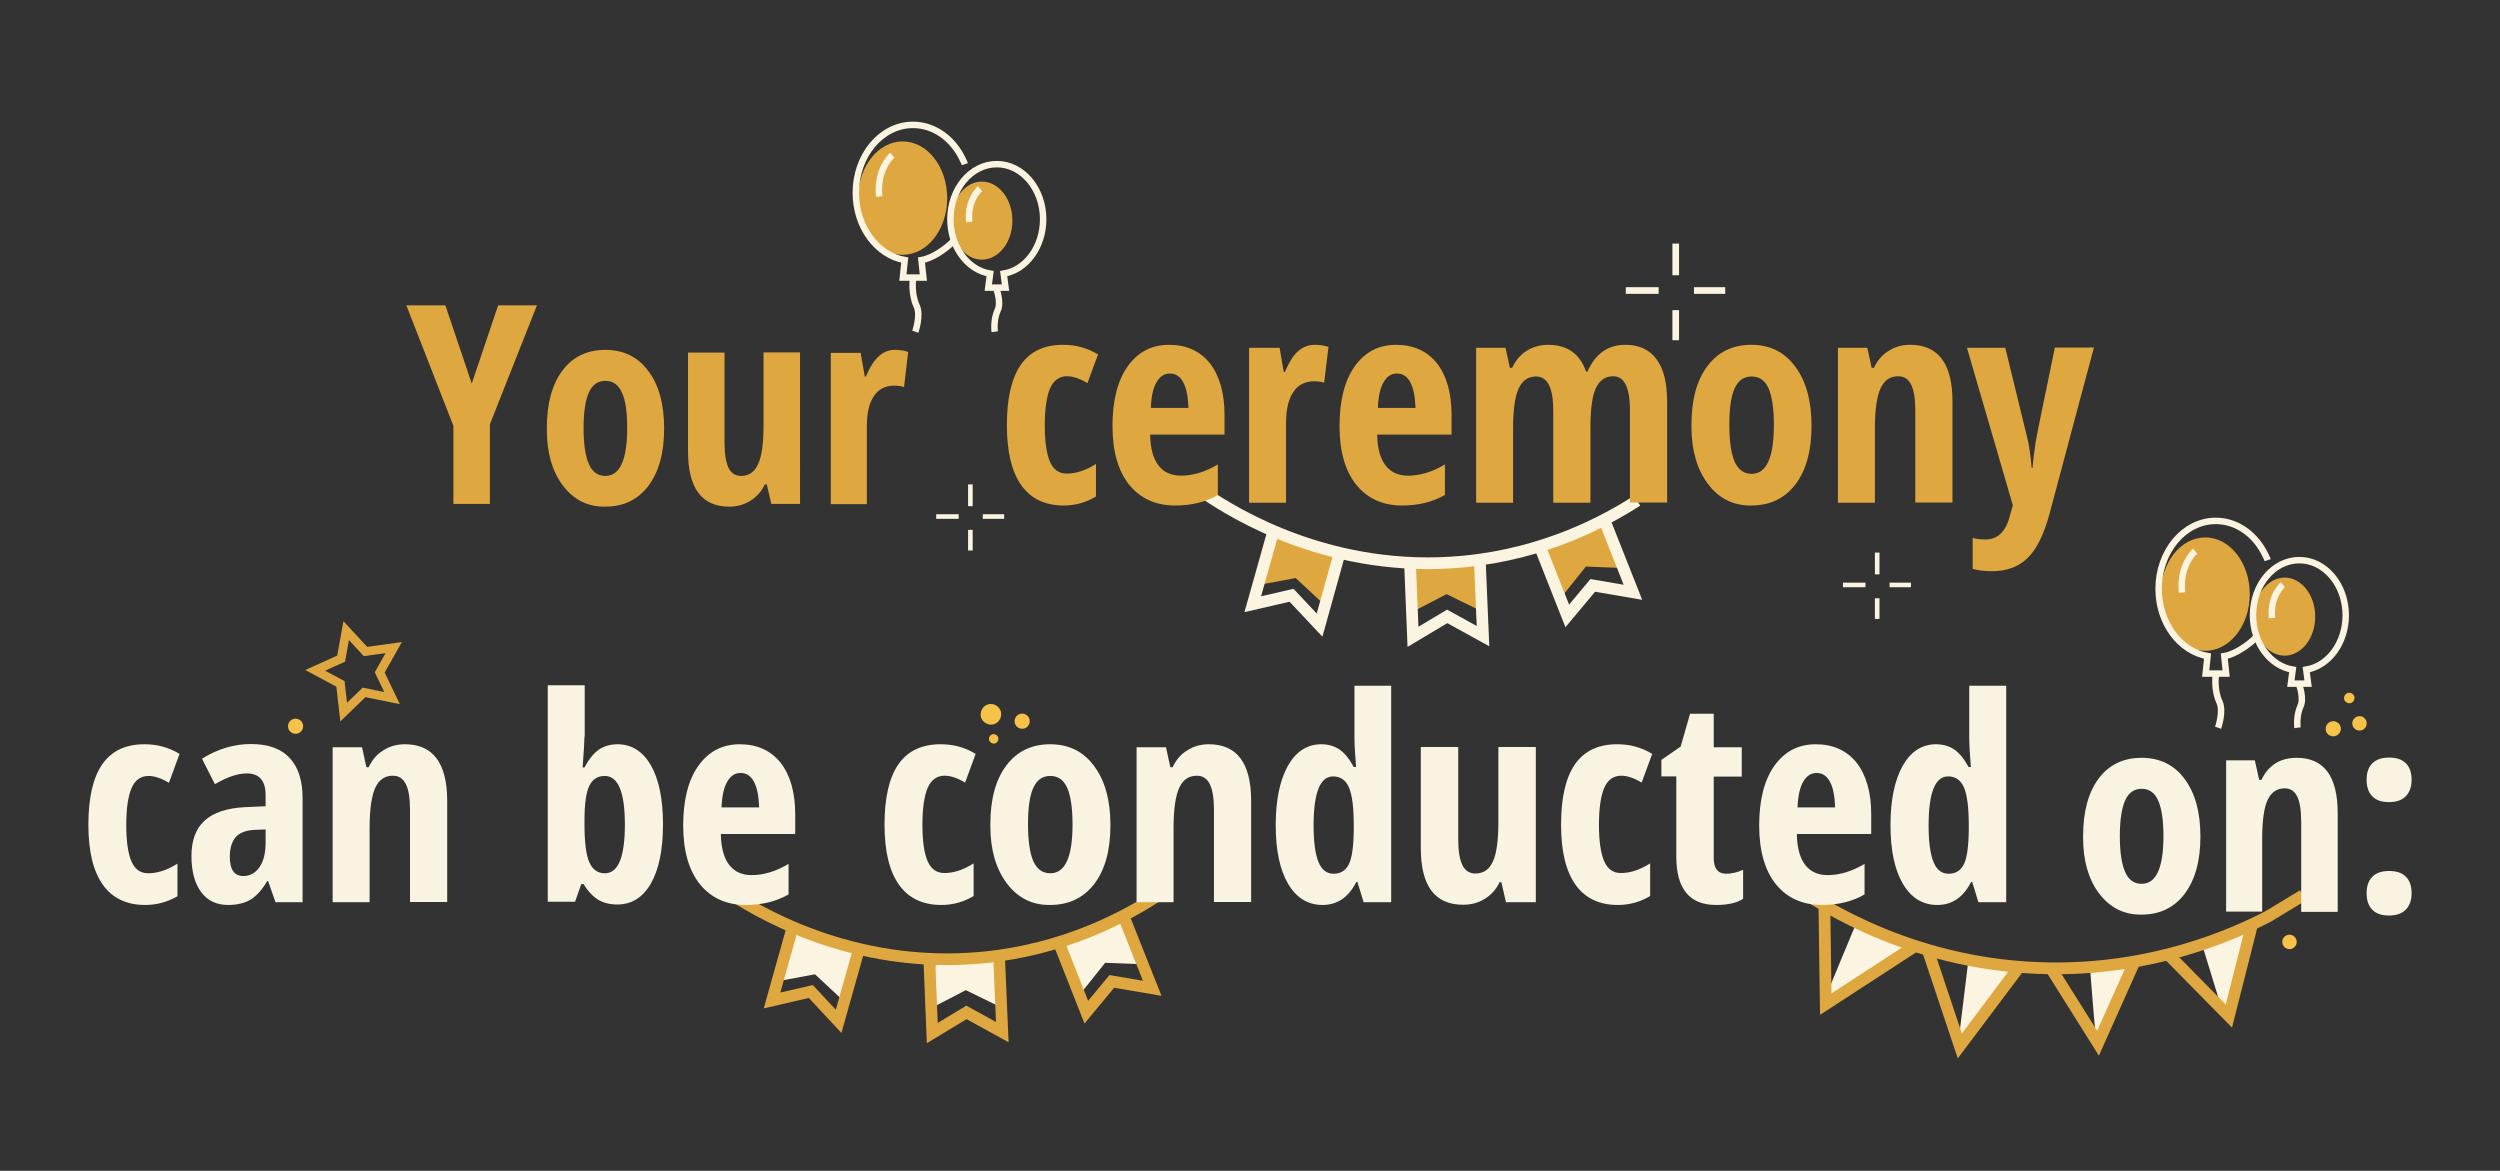 <svg xmlns="http://www.w3.org/2000/svg" xmlns:xlink="http://www.w3.org/1999/xlink" id="Layer_1" x="0px" y="0px" viewBox="0 0 1089 510" style="enable-background:new 0 0 1089 510;" xml:space="preserve"><rect x="0" y="0" width="1089" height="510" fill="#333333" stroke="none"/><g>	<g>		<g>			<path style="fill:#F7C24A;" d="M435.5,313.4c-1.2,2.2-4,2.9-6.1,1.6c-2.2-1.2-2.9-4-1.6-6.1c1.2-2.2,4-2.9,6.1-1.6    C436,308.5,436.8,311.2,435.5,313.4z"></path>		</g>		<g>			<path style="fill:#F7C24A;" d="M448.1,315.8c-0.9,1.6-2.9,2.1-4.5,1.2c-1.6-0.9-2.1-2.9-1.2-4.5c0.9-1.6,2.9-2.1,4.5-1.2    C448.5,312.2,449,314.2,448.1,315.8z"></path>		</g>		<g>			<path style="fill:#F7C24A;" d="M434.6,322.9c-0.6,1-1.8,1.3-2.8,0.7s-1.3-1.8-0.7-2.8s1.8-1.3,2.8-0.7S435.2,321.9,434.6,322.9z"></path>		</g>		<g>			<path style="fill:#F7C24A;" d="M1019.2,319.1c-0.9,1.6-2.9,2.1-4.5,1.2c-1.6-0.9-2.1-2.9-1.2-4.5c0.9-1.6,2.9-2.1,4.5-1.2    C1019.6,315.5,1020.2,317.5,1019.2,319.1z"></path>		</g>		<g>			<path style="fill:#F7C24A;" d="M131.6,318c-0.9,1.6-2.9,2.1-4.5,1.2c-1.6-0.9-2.1-2.9-1.2-4.5c0.9-1.6,2.9-2.1,4.5-1.2    C132,314.4,132.5,316.5,131.6,318z"></path>		</g>		<g>			<path style="fill:#F7C24A;" d="M1025.3,305.2c-0.6,1.1-2,1.5-3.1,0.8c-1.1-0.6-1.5-2-0.8-3.1c0.6-1.1,2-1.5,3.1-0.8    C1025.6,302.7,1026,304.1,1025.3,305.2z"></path>		</g>		<g>			<path style="fill:#F7C24A;" d="M1000,411.9c-0.9,1.5-2.8,2-4.3,1.1c-1.5-0.9-2-2.8-1.1-4.3c0.9-1.5,2.8-2,4.3-1.1    C1000.4,408.5,1000.9,410.4,1000,411.9z"></path>		</g>		<g>			<path style="fill:#F7C24A;" d="M1030.5,316.7c-0.9,1.5-2.8,2-4.3,1.1c-1.5-0.9-2-2.8-1.1-4.3s2.8-2,4.3-1.1    C1030.9,313.3,1031.4,315.2,1030.5,316.7z"></path>		</g>		<polygon style="fill:none;stroke:#DFA73F;stroke-width:3.815;stroke-miterlimit:10;" points="158.6,301.6 149.7,310.2    148.3,297.9 137.3,292 148.6,286.9 150.8,274.7 159.2,283.8 171.5,282.1 165.4,292.9 170.8,304.1   "></polygon>		<g>			<path style="fill:#FAF4E1;" d="M339.4,427.3c5.2-1,10.4-1.9,15.6-2.9c3.8,3.6,7.7,7.1,11.5,10.7c1.7-6.8,3.4-13.6,5.1-20.4    c-8.3-2.8-16.6-5.6-24.9-8.4C344.3,413.3,341.8,420.3,339.4,427.3z"></path>			<path style="fill:#FAF4E1;" d="M406.6,438.6c4.7-2.4,9.4-4.8,14.1-7.3c4.7,2.3,9.4,4.6,14.1,6.9c-0.3-7-0.7-14-1-21    c-8.7-0.3-17.5-0.6-26.2-0.9C407.2,423.8,406.9,431.2,406.6,438.6z"></path>			<path style="fill:#FAF4E1;" d="M471.5,431.8c3.3-4.1,6.6-8.2,9.9-12.4c5.2,0.2,10.5,0.4,15.7,0.6c-3.2-6.3-6.3-12.5-9.5-18.8    c-8.1,3.3-16.2,6.6-24.3,9.8C466,418,468.8,424.9,471.5,431.8z"></path>			<polyline style="fill:none;stroke:#DFA73F;stroke-width:5.098;stroke-miterlimit:10;" points="345,404.8 336.3,435.8     353.2,431.9 365.3,444.9 374.2,413.3    "></polyline>			<polyline style="fill:none;stroke:#DFA73F;stroke-width:5.098;stroke-miterlimit:10;" points="404.8,417.8 406.1,450 421,441     436.6,449.6 435.2,416.8    "></polyline>			<polyline style="fill:none;stroke:#DFA73F;stroke-width:5.098;stroke-miterlimit:10;" points="461.4,411 473.2,440.9     484.3,427.5 501.9,430.5 489.8,400    "></polyline>			<path style="fill:none;stroke:#DFA73F;stroke-width:5.098;stroke-miterlimit:10;" d="M315.4,387.5    c12.9,8.8,55.3,35.1,112.7,29.6c35.5-3.4,61.7-17.6,75.5-26.5"></path>		</g>		<g>			<path style="fill:none;stroke:#DFA73F;stroke-width:5.121;stroke-miterlimit:10;" d="M845.6,391.1"></path>			<path style="fill:none;stroke:#DFA73F;stroke-width:5.121;stroke-miterlimit:10;" d="M954.4,423.1"></path>			<path style="fill:none;stroke:#DFA73F;stroke-width:5.121;stroke-miterlimit:10;" d="M929.5,358.6"></path>			<path style="fill:#FAF4E1;" d="M793.8,437.8c12.2-8.7,24.3-17.4,36.5-26.1c-7.2-3.2-14.5-6.4-21.7-9.6    C803.6,414,798.7,425.9,793.8,437.8z"></path>			<path style="fill:#FAF4E1;" d="M853,454.6c7.8-10.3,15.7-20.6,23.5-30.9c-6.3-2-12.7-4-19-6C856,429.9,854.5,442.3,853,454.6z"></path>			<path style="fill:#FAF4E1;" d="M913.1,454.1c6-11.5,11.9-23,17.9-34.5c-6.9,0.2-13.8,0.5-20.7,0.7    C911.2,431.6,912.1,442.9,913.1,454.1z"></path>			<path style="fill:#FAF4E1;" d="M968.9,443c3.5-13.1,7.1-26.1,10.6-39.2c-7,1.8-14,3.5-21,5.3C962,420.4,965.4,431.7,968.9,443z"></path>			<path style="fill:none;stroke:#DFA73F;stroke-width:5.121;stroke-miterlimit:10;" d="M779.1,384.4    c15.2,10.8,56.3,36.8,114.3,37.4c44.3,0.5,77.9-14,94.6-22.6c5.1-3.1,10.1-6.1,15.2-9.2"></path>			<path style="fill:none;stroke:#DFA73F;stroke-width:5.121;stroke-miterlimit:10;" d="M794.7,394.2c0.2,14.4,0.4,28.8,0.6,43.2    c12.9-8.4,25.7-16.7,38.6-25.1"></path>			<path style="fill:none;stroke:#DFA73F;stroke-width:5.121;stroke-miterlimit:10;" d="M839.5,413.1c4.7,14.2,9.5,28.3,14.2,42.5    c8.6-11.4,17.1-22.8,25.7-34.2"></path>			<path style="fill:none;stroke:#DFA73F;stroke-width:5.121;stroke-miterlimit:10;" d="M893.4,421.8c6.8,10.9,13.7,21.7,20.5,32.6    c5.4-12.1,10.8-24.2,16.2-36.2"></path>			<path style="fill:none;stroke:#DFA73F;stroke-width:5.121;stroke-miterlimit:10;" d="M943.9,415.2c9,9.1,18,18.3,27,27.4    c3.3-13,6.6-26.1,9.9-39.1"></path>		</g>		<g>			<ellipse style="fill:#DFA73F;" cx="960.6" cy="258.8" rx="19.4" ry="24.7"></ellipse>			<ellipse style="fill:#DFA73F;" cx="995.2" cy="268.6" rx="13.3" ry="17"></ellipse>			<g id="_x35__00000114038464275032917300000012325664670918266534_">				<path style="fill:none;stroke:#FAF4E1;stroke-width:2.815;stroke-miterlimit:10;" d="M987.8,244c-0.2-0.6-0.5-1.2-0.8-1.8     c-4.2-9.1-12.4-15.3-21.8-15.3c-13.8,0-24.9,13.3-24.9,29.6c0,14.9,9.3,27.2,21.3,29.3l-0.8,7.6h8.9l-0.8-7.6     c4.8-0.8,10.7-4.9,14.2-8.5"></path>				<path style="fill:none;stroke:#FAF4E1;stroke-width:2.815;stroke-miterlimit:10;" d="M965.2,294.2c0,0-0.9,6.2,1.6,11.6     c1.9,4.1-0.6,11.2-0.6,11.2"></path>				<path style="fill:none;stroke:#FAF4E1;stroke-width:2.815;stroke-miterlimit:10;" d="M956.2,240.1c0,0-7,5.9-5.7,18"></path>				<path style="fill:none;stroke:#FAF4E1;stroke-width:2.815;stroke-miterlimit:10;" d="M1021.8,268c0-13.2-9-24-20.2-24     s-20.2,10.7-20.2,24c0,12.1,7.5,22.1,17.3,23.7l-0.8,6.1h7.5l-0.8-6.1C1014.3,290.1,1021.8,280.1,1021.8,268z"></path>				<path style="fill:none;stroke:#FAF4E1;stroke-width:2.815;stroke-miterlimit:10;" d="M1000.8,317c0,0-0.7-5,1.3-9.4     c1.6-3.3-0.5-9.1-0.5-9.1"></path>				<path style="fill:none;stroke:#FAF4E1;stroke-width:2.815;stroke-miterlimit:10;" d="M994.4,254.7c0,0-5.7,4.8-4.7,14.5"></path>			</g>		</g>		<path style="fill:#F9F4E2;" d="M63.2,394.2c-8,0-14.2-2.9-18.4-8.8c-4.2-5.9-6.3-14.6-6.3-26.2c0-11.6,2-20.4,6-26.2   c4-5.8,10.1-8.8,18.4-8.8c5.7,0,10.7,1.4,15.3,4.2L73.6,341c-3.3-2-6.3-3-8.9-3c-3.4,0-5.9,1.8-7.4,5.3c-1.5,3.5-2.3,8.9-2.3,16.1   c0,7.2,0.8,12.5,2.3,15.9c1.5,3.4,3.9,5.1,7.3,5.1c4,0,8.3-1.4,12.7-4.2v14.2C73,392.9,68.3,394.2,63.2,394.2z"></path>		<path style="fill:#F9F4E2;" d="M88,330.5c6.7-4.2,13.8-6.4,21.3-6.4c7.5,0,13.1,2,16.9,6.1c3.8,4.1,5.6,9.9,5.6,17.5V393H120   l-3.2-9.2h-0.4c-2.3,3.9-4.8,6.6-7.3,8.1c-2.5,1.5-5.8,2.3-9.7,2.3c-5,0-8.9-1.8-11.7-5.5c-2.8-3.7-4.3-9-4.3-15.8   s1.9-12,5.8-15.5c3.9-3.5,9.7-5.4,17.5-5.8l9-0.4v-4.8c0-6.3-2.7-9.5-8.2-9.5c-4,0-8.6,1.6-13.9,4.7L88,330.5z M100.1,373.2   c0,5.6,2,8.4,5.9,8.4c2.9,0,5.3-1.3,7.1-4c1.8-2.6,2.6-6.2,2.6-10.6v-5.7l-5,0.2c-3.7,0.2-6.4,1.3-8.1,3.2   C101,366.7,100.1,369.5,100.1,373.2z"></path>		<path style="fill:#F9F4E2;" d="M176.4,324.2c12.2,0,18.4,8.2,18.4,24.7v44h-16.2v-40.2c0-5-0.6-8.7-1.8-11.1   c-1.2-2.5-3.1-3.7-5.7-3.7c-3.4,0-6,1.7-7.6,5.2c-1.6,3.4-2.5,9.3-2.5,17.5V393h-16.1v-67.5h12.8l1.9,8.7h1   c1.5-3.2,3.5-5.6,6.3-7.3C169.6,325.1,172.8,324.2,176.4,324.2z"></path>		<path style="fill:#F9F4E2;" d="M254.6,320.8c0,1.8-0.3,6.3-0.8,13.5h0.8c1.9-3.6,4-6.2,6.3-7.8c2.3-1.5,5-2.3,8.1-2.3   c6.1,0,11,3.1,14.5,9.1c3.5,6.1,5.3,14.7,5.3,25.8c0,11.1-1.8,19.7-5.3,25.8c-3.5,6.1-8.4,9.1-14.7,9.1c-3.1,0-5.8-0.7-8.1-2   c-2.3-1.4-4.5-3.6-6.5-6.9h-1l-2.7,7.7h-11.9v-94.3h16.1V320.8z M254.6,359c0,7.9,0.7,13.4,2.1,16.6c1.4,3.2,3.7,4.8,6.8,4.8   c5.8,0,8.7-7.1,8.7-21.2c0-14.1-2.9-21.2-8.8-21.2c-3,0-5.3,1.4-6.7,4.3c-1.4,2.9-2.1,8-2.1,15.1V359z"></path>		<path style="fill:#F9F4E2;" d="M324.9,394.2c-8.4,0-15.1-3-20-9c-4.8-6-7.3-14.5-7.3-25.6c0-11.1,2.2-19.8,6.6-26   c4.4-6.2,10.4-9.4,18-9.4c7.6,0,13.5,2.7,17.8,8c4.2,5.4,6.4,12.9,6.4,22.5v8.6H314c0.1,5.9,1.3,10.4,3.6,13.4   c2.3,3,5.6,4.5,9.8,4.5c5.2,0,10.6-1.6,16.1-4.9v13.3C338.3,392.6,332.1,394.2,324.9,394.2z M328.4,340.5   c-1.4-2.6-3.3-3.8-5.8-3.8s-4.4,1.3-5.8,3.8c-1.5,2.5-2.3,6.3-2.5,11.2h16.4C330.5,346.8,329.8,343,328.4,340.5z"></path>		<path style="fill:#F9F4E2;" d="M410,394.2c-8,0-14.2-2.9-18.4-8.8c-4.2-5.9-6.3-14.6-6.3-26.2c0-11.6,2-20.4,6-26.2   c4-5.8,10.1-8.8,18.4-8.8c5.7,0,10.7,1.4,15.3,4.2l-4.6,12.5c-3.3-2-6.3-3-8.9-3c-3.4,0-5.9,1.8-7.4,5.3   c-1.5,3.5-2.3,8.9-2.3,16.1c0,7.2,0.8,12.5,2.3,15.9c1.5,3.4,3.9,5.1,7.3,5.1c4,0,8.3-1.4,12.7-4.2v14.2   C419.8,392.9,415.1,394.2,410,394.2z"></path>		<path style="fill:#F9F4E2;" d="M431.4,359.1c0-11,2.3-19.5,7-25.7c4.6-6.1,11-9.2,19.1-9.2c8.1,0,14.5,3.2,19.1,9.5   c4.7,6.3,7.1,14.8,7.1,25.7c0,10.9-2.3,19.4-7,25.6c-4.7,6.1-11.1,9.2-19.3,9.2c-0.2,0-0.3,0-0.4,0c-7.6,0-13.8-3.2-18.5-9.5   c-4.7-6.3-7.1-14.6-7.1-24.8C431.4,359.6,431.4,359.4,431.4,359.1z M464.9,343.2c-1.6-3.5-4-5.2-7.4-5.2c-3.4,0-5.8,1.7-7.4,5.2   c-1.6,3.5-2.3,8.8-2.3,15.9c0,7.2,0.8,12.5,2.3,16c1.6,3.5,4,5.3,7.4,5.3c6.5,0,9.7-7.1,9.7-21.3   C467.2,352,466.4,346.7,464.9,343.2z"></path>		<path style="fill:#F9F4E2;" d="M526.6,324.2c12.2,0,18.4,8.2,18.4,24.7v44h-16.2v-40.2c0-5-0.6-8.7-1.8-11.1   c-1.2-2.5-3.1-3.7-5.7-3.7c-3.4,0-6,1.7-7.6,5.2c-1.6,3.4-2.5,9.3-2.5,17.5V393h-16.1v-67.5h12.8l1.9,8.7h1   c1.5-3.2,3.5-5.6,6.3-7.3C519.8,325.1,523,324.2,526.6,324.2z"></path>		<path style="fill:#F9F4E2;" d="M606,393h-12l-2.7-8.8h-0.5c-3.4,6.7-8.3,10-14.7,10c-6.4,0-11.4-3.1-15-9.2   c-3.6-6.1-5.4-14.7-5.4-25.6c0-10.9,1.8-19.5,5.3-25.8c3.5-6.2,8.4-9.4,14.5-9.4c3.1,0,5.8,0.8,8,2.3c2.2,1.5,4.3,4.1,6.2,7.6h1   c-0.5-6.1-0.7-10.4-0.7-12.9v-22.5H606V393z M589.7,359.5c0-7.8-0.7-13.2-2.1-16.5c-1.4-3.2-3.7-4.8-6.9-4.8   c-5.7,0-8.5,7.2-8.5,21.4c0,7.1,0.7,12.3,2.1,15.8c1.4,3.5,3.6,5.2,6.6,5.2c3,0,5.2-1.3,6.6-4c1.4-2.7,2.1-7.7,2.2-14.9V359.5z"></path>		<path style="fill:#F9F4E2;" d="M668.9,393H656l-2-8.7h-0.8c-1.5,3.1-3.6,5.5-6.4,7.2c-2.8,1.8-5.9,2.6-9.5,2.6   c-12.3,0-18.4-8.2-18.4-24.7v-44h16.3v40.2c0,5,0.6,8.7,1.8,11.2c1.2,2.5,3.1,3.7,5.7,3.7c3.5,0,6-1.7,7.6-5.2   c1.6-3.4,2.4-9.2,2.4-17.5v-32.4h16.3V393z"></path>		<path style="fill:#F9F4E2;" d="M704.7,394.2c-8,0-14.2-2.9-18.4-8.8c-4.2-5.9-6.3-14.6-6.3-26.2c0-11.6,2-20.4,6-26.2   c4-5.8,10.1-8.8,18.4-8.8c5.7,0,10.7,1.4,15.3,4.2l-4.6,12.5c-3.3-2-6.3-3-8.9-3c-3.4,0-5.9,1.8-7.4,5.3   c-1.5,3.5-2.3,8.9-2.3,16.1c0,7.2,0.8,12.5,2.3,15.9c1.5,3.4,3.9,5.1,7.3,5.1c4,0,8.3-1.4,12.7-4.2v14.2   C714.5,392.9,709.8,394.2,704.7,394.2z"></path>		<path style="fill:#F9F4E2;" d="M746.5,325.5h12.2v12.8h-12.2v35.5c0,4.5,1.8,6.8,5.5,6.8c2.3,0,4.8-0.6,7.3-1.7v12.6   c-2.6,1.8-6.6,2.7-11.8,2.7c-11.5,0-17.3-7-17.3-21v-35h-6.5v-7.2l8.4-5.8l4.1-14.3h10.3V325.5z"></path>		<path style="fill:#F9F4E2;" d="M793.6,394.2c-8.4,0-15.1-3-20-9c-4.8-6-7.3-14.5-7.3-25.6c0-11.1,2.2-19.8,6.6-26   c4.4-6.2,10.4-9.4,18-9.4c7.6,0,13.5,2.7,17.8,8c4.2,5.4,6.4,12.9,6.4,22.5v8.6h-32.4c0.1,5.9,1.3,10.4,3.6,13.4   c2.3,3,5.6,4.5,9.8,4.5c5.2,0,10.6-1.6,16.1-4.9v13.3C807.1,392.6,800.9,394.2,793.6,394.2z M797.1,340.5   c-1.4-2.6-3.3-3.8-5.8-3.8c-2.4,0-4.4,1.3-5.8,3.8c-1.5,2.5-2.3,6.3-2.5,11.2h16.4C799.2,346.8,798.5,343,797.1,340.5z"></path>		<path style="fill:#F9F4E2;" d="M873.8,393h-12l-2.7-8.8h-0.5c-3.4,6.7-8.3,10-14.7,10c-6.4,0-11.4-3.1-15-9.2   c-3.6-6.1-5.4-14.7-5.4-25.6c0-10.9,1.8-19.5,5.3-25.8c3.5-6.2,8.4-9.4,14.5-9.4c3.1,0,5.8,0.8,8,2.3c2.2,1.5,4.3,4.1,6.2,7.6h1   c-0.5-6.1-0.7-10.4-0.7-12.9v-22.5h16.1V393z M857.6,359.5c0-7.8-0.7-13.2-2.1-16.5c-1.4-3.2-3.7-4.8-6.9-4.8   c-5.7,0-8.5,7.2-8.5,21.4c0,7.1,0.7,12.3,2.1,15.8s3.6,5.2,6.6,5.2c3,0,5.2-1.3,6.6-4c1.4-2.7,2.1-7.7,2.2-14.9V359.5z"></path>		<g>			<path style="fill:#F9F4E2;" d="M907.4,364.2c0-10.7,2.3-19.1,6.8-25.1c4.5-6,10.8-9,18.7-9c7.9,0,14.2,3.1,18.7,9.2    c4.6,6.1,6.9,14.5,6.9,25.1c0,10.6-2.3,18.9-6.9,25c-4.6,6-10.8,9-18.8,9c-0.2,0-0.3,0-0.4,0c-7.4,0-13.4-3.1-18.1-9.3    c-4.6-6.2-6.9-14.2-6.9-24.2C907.4,364.6,907.4,364.4,907.4,364.2z M940.1,348.7c-1.5-3.4-3.9-5.1-7.2-5.1    c-3.3,0-5.7,1.7-7.2,5.1c-1.5,3.4-2.3,8.5-2.3,15.5c0,7,0.8,12.2,2.3,15.6c1.5,3.5,3.9,5.2,7.2,5.2c6.3,0,9.5-6.9,9.5-20.8    C942.4,357.2,941.6,352.1,940.1,348.7z"></path>			<path style="fill:#F9F4E2;" d="M1000.4,330.1c11.9,0,17.9,8,17.9,24.1v43h-15.9v-39.3c0-4.9-0.6-8.5-1.7-10.9    c-1.2-2.4-3-3.6-5.5-3.6c-3.4,0-5.8,1.7-7.4,5c-1.6,3.4-2.4,9-2.4,17.1v31.6h-15.7v-65.9h12.5l1.9,8.5h1c1.4-3.1,3.5-5.5,6.1-7.2    C993.8,330.9,996.9,330.1,1000.4,330.1z"></path>			<path style="fill:#F9F4E2;" d="M1033.4,332.5c1.7-1.7,4.1-2.5,7.3-2.5c3.2,0,5.6,0.8,7.3,2.5c1.7,1.7,2.5,4.1,2.5,7.2    c0,3.1-0.9,5.5-2.6,7.2c-1.7,1.7-4.1,2.5-7.3,2.5s-5.5-0.8-7.2-2.5c-1.7-1.7-2.5-4.1-2.5-7.2    C1030.9,336.5,1031.7,334.2,1033.4,332.5z M1033.4,381.9c1.7-1.7,4.1-2.5,7.3-2.5c3.2,0,5.6,0.8,7.3,2.5c1.7,1.7,2.5,4.1,2.5,7.2    c0,3.1-0.9,5.5-2.6,7.2c-1.7,1.7-4.1,2.5-7.3,2.5s-5.5-0.8-7.2-2.5c-1.7-1.7-2.5-4.1-2.5-7.2    C1030.9,386,1031.7,383.6,1033.4,381.9z"></path>		</g>	</g>	<g>		<g>			<g>				<rect x="728.5" y="106.1" style="fill:#FAF4E1;" width="2.9" height="13.8"></rect>			</g>			<g>				<rect x="737.9" y="125.1" style="fill:#FAF4E1;" width="13.6" height="2.9"></rect>			</g>			<g>				<rect x="728.5" y="135.1" style="fill:#FAF4E1;" width="2.9" height="13.1"></rect>			</g>			<g>				<rect x="708.2" y="125.1" style="fill:#FAF4E1;" width="14.3" height="2.9"></rect>			</g>		</g>		<g>			<g>				<rect x="816.7" y="240.7" style="fill:#FAF4E1;" width="2" height="9.5"></rect>			</g>			<g>				<rect x="823.1" y="253.8" style="fill:#FAF4E1;" width="9.3" height="2"></rect>			</g>			<g>				<rect x="816.7" y="260.6" style="fill:#FAF4E1;" width="2" height="9"></rect>			</g>			<g>				<rect x="802.8" y="253.8" style="fill:#FAF4E1;" width="9.8" height="2"></rect>			</g>		</g>		<g>			<g>				<rect x="421.7" y="211" style="fill:#FAF4E1;" width="2" height="9.5"></rect>			</g>			<g>				<rect x="428.1" y="224" style="fill:#FAF4E1;" width="9.3" height="2"></rect>			</g>			<g>				<rect x="421.7" y="230.8" style="fill:#FAF4E1;" width="2" height="9"></rect>			</g>			<g>				<rect x="407.8" y="224" style="fill:#FAF4E1;" width="9.8" height="2"></rect>			</g>		</g>		<g>			<path style="fill:#DFA73F;" d="M548.8,254.7c5.2-1,10.4-1.9,15.6-2.9c3.8,3.6,7.7,7.1,11.5,10.7c1.7-6.8,3.4-13.6,5.1-20.4    c-8.3-2.8-16.6-5.6-24.9-8.4C553.7,240.7,551.2,247.7,548.8,254.7z"></path>			<path style="fill:#DFA73F;" d="M616,266.1c4.7-2.4,9.4-4.8,14.1-7.3c4.7,2.3,9.4,4.6,14.1,6.9c-0.3-7-0.7-14-1-21    c-8.7-0.3-17.5-0.6-26.2-0.9C616.6,251.2,616.3,258.6,616,266.1z"></path>			<path style="fill:#DFA73F;" d="M680.9,259.2c3.3-4.1,6.6-8.2,9.9-12.4c5.2,0.2,10.5,0.4,15.7,0.6c-3.2-6.3-6.3-12.5-9.5-18.8    c-8.1,3.3-16.2,6.6-24.3,9.8C675.5,245.4,678.2,252.3,680.9,259.2z"></path>			<polyline style="fill:none;stroke:#FAF4E1;stroke-width:5.098;stroke-miterlimit:10;" points="554.4,232.3 545.7,263.2     562.6,259.3 574.8,272.3 583.6,240.7    "></polyline>			<polyline style="fill:none;stroke:#FAF4E1;stroke-width:5.098;stroke-miterlimit:10;" points="614.2,245.3 615.5,277.4     630.4,268.5 646,277.1 644.6,244.2    "></polyline>			<polyline style="fill:none;stroke:#FAF4E1;stroke-width:5.098;stroke-miterlimit:10;" points="670.9,238.4 682.7,268.3     693.8,255 711.3,258 699.2,227.4    "></polyline>			<path style="fill:none;stroke:#FAF4E1;stroke-width:5.098;stroke-miterlimit:10;" d="M524.9,215c12.9,8.8,55.3,35.1,112.7,29.6    c35.5-3.4,61.7-17.6,75.5-26.5"></path>		</g>		<g>			<ellipse style="fill:#DFA73F;" cx="393.2" cy="86.3" rx="19.4" ry="24.7"></ellipse>			<ellipse style="fill:#DFA73F;" cx="427.7" cy="96.1" rx="13.3" ry="17"></ellipse>			<g id="_x35__00000050629392418447223370000008341940506262895009_">				<path style="fill:none;stroke:#FAF4E1;stroke-width:2.815;stroke-miterlimit:10;" d="M420.3,71.5c-0.2-0.6-0.5-1.2-0.8-1.8     c-4.2-9.1-12.4-15.3-21.8-15.3c-13.8,0-24.9,13.3-24.9,29.6c0,14.9,9.3,27.2,21.3,29.3l-0.8,7.6h8.9l-0.8-7.6     c4.8-0.8,10.7-4.9,14.2-8.5"></path>				<path style="fill:none;stroke:#FAF4E1;stroke-width:2.815;stroke-miterlimit:10;" d="M397.7,121.7c0,0-0.9,6.2,1.6,11.6     c1.9,4.1-0.6,11.2-0.6,11.2"></path>				<path style="fill:none;stroke:#FAF4E1;stroke-width:2.815;stroke-miterlimit:10;" d="M388.7,67.6c0,0-7,5.9-5.7,18"></path>				<path style="fill:none;stroke:#FAF4E1;stroke-width:2.815;stroke-miterlimit:10;" d="M454.4,95.5c0-13.2-9-24-20.2-24     S414,82.3,414,95.5c0,12.1,7.5,22.1,17.3,23.7l-0.8,6.1h7.5l-0.8-6.1C446.9,117.6,454.4,107.6,454.4,95.5z"></path>				<path style="fill:none;stroke:#FAF4E1;stroke-width:2.815;stroke-miterlimit:10;" d="M433.3,144.5c0,0-0.7-5,1.3-9.4     c1.6-3.3-0.5-9.1-0.5-9.1"></path>				<path style="fill:none;stroke:#FAF4E1;stroke-width:2.815;stroke-miterlimit:10;" d="M426.9,82.2c0,0-5.7,4.8-4.7,14.5"></path>			</g>		</g>		<path style="fill:#DFA73F;" d="M463.3,220.2c-8,0-14.2-2.9-18.4-8.8c-4.2-5.9-6.3-14.6-6.3-26.2c0-11.6,2-20.4,6-26.2   c4-5.8,10.1-8.8,18.4-8.8c5.7,0,10.7,1.4,15.3,4.2l-4.6,12.5c-3.3-2-6.3-3-8.9-3c-3.4,0-5.9,1.8-7.4,5.3   c-1.5,3.5-2.3,8.9-2.3,16.1c0,7.2,0.8,12.5,2.3,15.9c1.5,3.4,3.9,5.1,7.3,5.1c4,0,8.3-1.4,12.7-4.2v14.2   C473,218.9,468.4,220.2,463.3,220.2z"></path>		<path style="fill:#DFA73F;" d="M511.9,220.2c-8.4,0-15.1-3-20-9c-4.8-6-7.3-14.5-7.3-25.6c0-11.1,2.2-19.8,6.6-26   c4.4-6.2,10.4-9.4,18-9.4c7.6,0,13.5,2.7,17.8,8c4.2,5.4,6.4,12.9,6.4,22.5v8.6H501c0.1,5.9,1.3,10.4,3.6,13.4   c2.3,3,5.6,4.5,9.8,4.5c5.2,0,10.6-1.6,16.1-4.9v13.3C525.4,218.6,519.2,220.2,511.9,220.2z M515.4,166.5   c-1.4-2.6-3.3-3.8-5.8-3.8c-2.4,0-4.4,1.3-5.8,3.8c-1.5,2.5-2.3,6.3-2.5,11.2h16.4C517.5,172.8,516.8,169,515.4,166.5z"></path>		<path style="fill:#DFA73F;" d="M572.9,150.2c2,0,4,0.3,5.8,0.9l-1.9,15.6c-1.1-0.4-2.6-0.6-4.4-0.6c-3.9,0-6.9,1.5-9,4.6   c-2.1,3.1-3.2,7.6-3.2,13.5V219h-16.1v-67.5h13.3l1.8,10.5h0.5c1.8-4.2,3.7-7.2,5.8-9.1C567.6,151.1,570,150.2,572.9,150.2z"></path>		<path style="fill:#DFA73F;" d="M610.8,220.2c-8.4,0-15.1-3-20-9c-4.8-6-7.3-14.5-7.3-25.6c0-11.1,2.2-19.8,6.6-26   c4.4-6.2,10.4-9.4,18-9.4c7.6,0,13.5,2.7,17.8,8c4.2,5.4,6.4,12.9,6.4,22.5v8.6h-32.4c0.1,5.9,1.3,10.4,3.6,13.4   c2.3,3,5.6,4.5,9.8,4.5c5.2,0,10.6-1.6,16.1-4.9v13.3C624.2,218.6,618,220.2,610.8,220.2z M614.3,166.5c-1.4-2.6-3.3-3.8-5.8-3.8   s-4.4,1.3-5.8,3.8c-1.5,2.5-2.3,6.3-2.5,11.2h16.4C616.4,172.8,615.7,169,614.3,166.5z"></path>		<path style="fill:#DFA73F;" d="M708,150.2c6,0,10.5,2.1,13.6,6.3c3.1,4.2,4.6,10.3,4.6,18.4v44H710v-40.2c0-9.9-2.4-14.8-7.3-14.8   c-3.5,0-6,1.8-7.6,5.3c-1.6,3.5-2.3,9.2-2.3,17V219h-16.2v-40.2c0-9.9-2.5-14.8-7.5-14.8c-3.5,0-6,1.8-7.6,5.3   c-1.6,3.5-2.4,9.3-2.4,17.4V219H643v-67.5h12.8l1.9,8.7h1c1.5-3.3,3.7-5.8,6.5-7.5c2.8-1.7,5.8-2.5,9.2-2.5   c8.3,0,13.8,3.9,16.5,11.7h0.6C694.9,154.1,700.4,150.2,708,150.2z"></path>		<path style="fill:#DFA73F;" d="M736.8,185.1c0-11,2.3-19.5,7-25.7c4.6-6.1,11-9.2,19.1-9.2s14.5,3.2,19.1,9.5   c4.7,6.3,7.1,14.8,7.1,25.7c0,10.9-2.3,19.4-7,25.6c-4.7,6.1-11.1,9.2-19.3,9.2c-0.2,0-0.3,0-0.4,0c-7.6,0-13.8-3.2-18.5-9.5   c-4.7-6.3-7.1-14.6-7.1-24.8C736.8,185.6,736.8,185.4,736.8,185.1z M770.4,169.2c-1.6-3.5-4-5.2-7.4-5.2c-3.4,0-5.8,1.7-7.4,5.2   c-1.6,3.5-2.3,8.8-2.3,15.9c0,7.2,0.8,12.5,2.3,16c1.6,3.5,4,5.3,7.4,5.3c6.5,0,9.7-7.1,9.7-21.3   C772.7,178,771.9,172.7,770.4,169.2z"></path>		<path style="fill:#DFA73F;" d="M832.1,150.2c12.2,0,18.4,8.2,18.4,24.7v44h-16.2v-40.2c0-5-0.6-8.7-1.8-11.1   c-1.2-2.5-3.1-3.7-5.7-3.7c-3.4,0-6,1.7-7.6,5.2c-1.6,3.4-2.5,9.3-2.5,17.5V219h-16.1v-67.5h12.8l1.9,8.7h1   c1.5-3.2,3.5-5.6,6.3-7.3C825.3,151.1,828.5,150.2,832.1,150.2z"></path>		<path style="fill:#DFA73F;" d="M867.8,248.8c-3.2,0-6-0.3-8.5-1v-13.5c1.6,0.5,3.5,0.7,5.6,0.7c5.4,0,9-3.6,10.7-10.7l1.2-4.2   l-20-68.6h16.7l9.3,38.1c1,3.6,1.7,8.4,2.2,14.2h0.4c0-0.9,0.2-2.6,0.5-5.2l0.8-5.9c0.2-1.5,3-15.3,8.4-41.3h17l-19.3,72.3   c-2.4,8.9-5.5,15.3-9.4,19.2C879.4,246.9,874.2,248.8,867.8,248.8z"></path>		<g>			<path style="fill:#DFA73F;" d="M213.4,219.5h-15.9v-34l-20.5-52.5h17l11.5,34.1l11.5-34.1h16.9l-20.5,51.8V219.5z"></path>			<path style="fill:#DFA73F;" d="M238.2,186.5c0-10.7,2.3-19.1,6.8-25.1c4.5-6,10.8-9,18.7-9c7.9,0,14.2,3.1,18.7,9.2    c4.6,6.1,6.9,14.5,6.9,25.1c0,10.6-2.3,18.9-6.9,25c-4.6,6-10.8,9-18.8,9c-0.2,0-0.3,0-0.4,0c-7.4,0-13.4-3.1-18.1-9.3    c-4.6-6.2-6.9-14.2-6.9-24.2C238.2,187,238.2,186.7,238.2,186.5z M270.9,171c-1.5-3.4-3.9-5.1-7.2-5.1c-3.3,0-5.7,1.7-7.2,5.1    c-1.5,3.4-2.3,8.5-2.3,15.5c0,7,0.8,12.2,2.3,15.6c1.5,3.5,3.9,5.2,7.2,5.2c6.3,0,9.5-6.9,9.5-20.8    C273.2,179.5,272.5,174.4,270.9,171z"></path>			<path style="fill:#DFA73F;" d="M348.6,219.5H336l-2-8.5h-0.8c-1.5,3-3.5,5.4-6.3,7.1c-2.7,1.7-5.8,2.6-9.2,2.6    c-12,0-18-8-18-24.1v-43h15.9v39.2c0,4.9,0.6,8.5,1.7,10.9c1.2,2.4,3,3.6,5.5,3.6c3.4,0,5.9-1.7,7.4-5.1c1.6-3.3,2.4-9,2.4-17.1    v-31.6h15.9V219.5z"></path>			<path style="fill:#DFA73F;" d="M389.9,152.4c2,0,3.9,0.3,5.7,0.9l-1.8,15.3c-1.1-0.4-2.5-0.6-4.3-0.6c-3.8,0-6.8,1.5-8.8,4.5    c-2.1,3-3.1,7.4-3.1,13.2v33.9h-15.7v-65.9h13l1.8,10.3h0.5c1.7-4.1,3.6-7,5.6-8.8C384.8,153.3,387.2,152.4,389.9,152.4z"></path>		</g>	</g></g></svg>